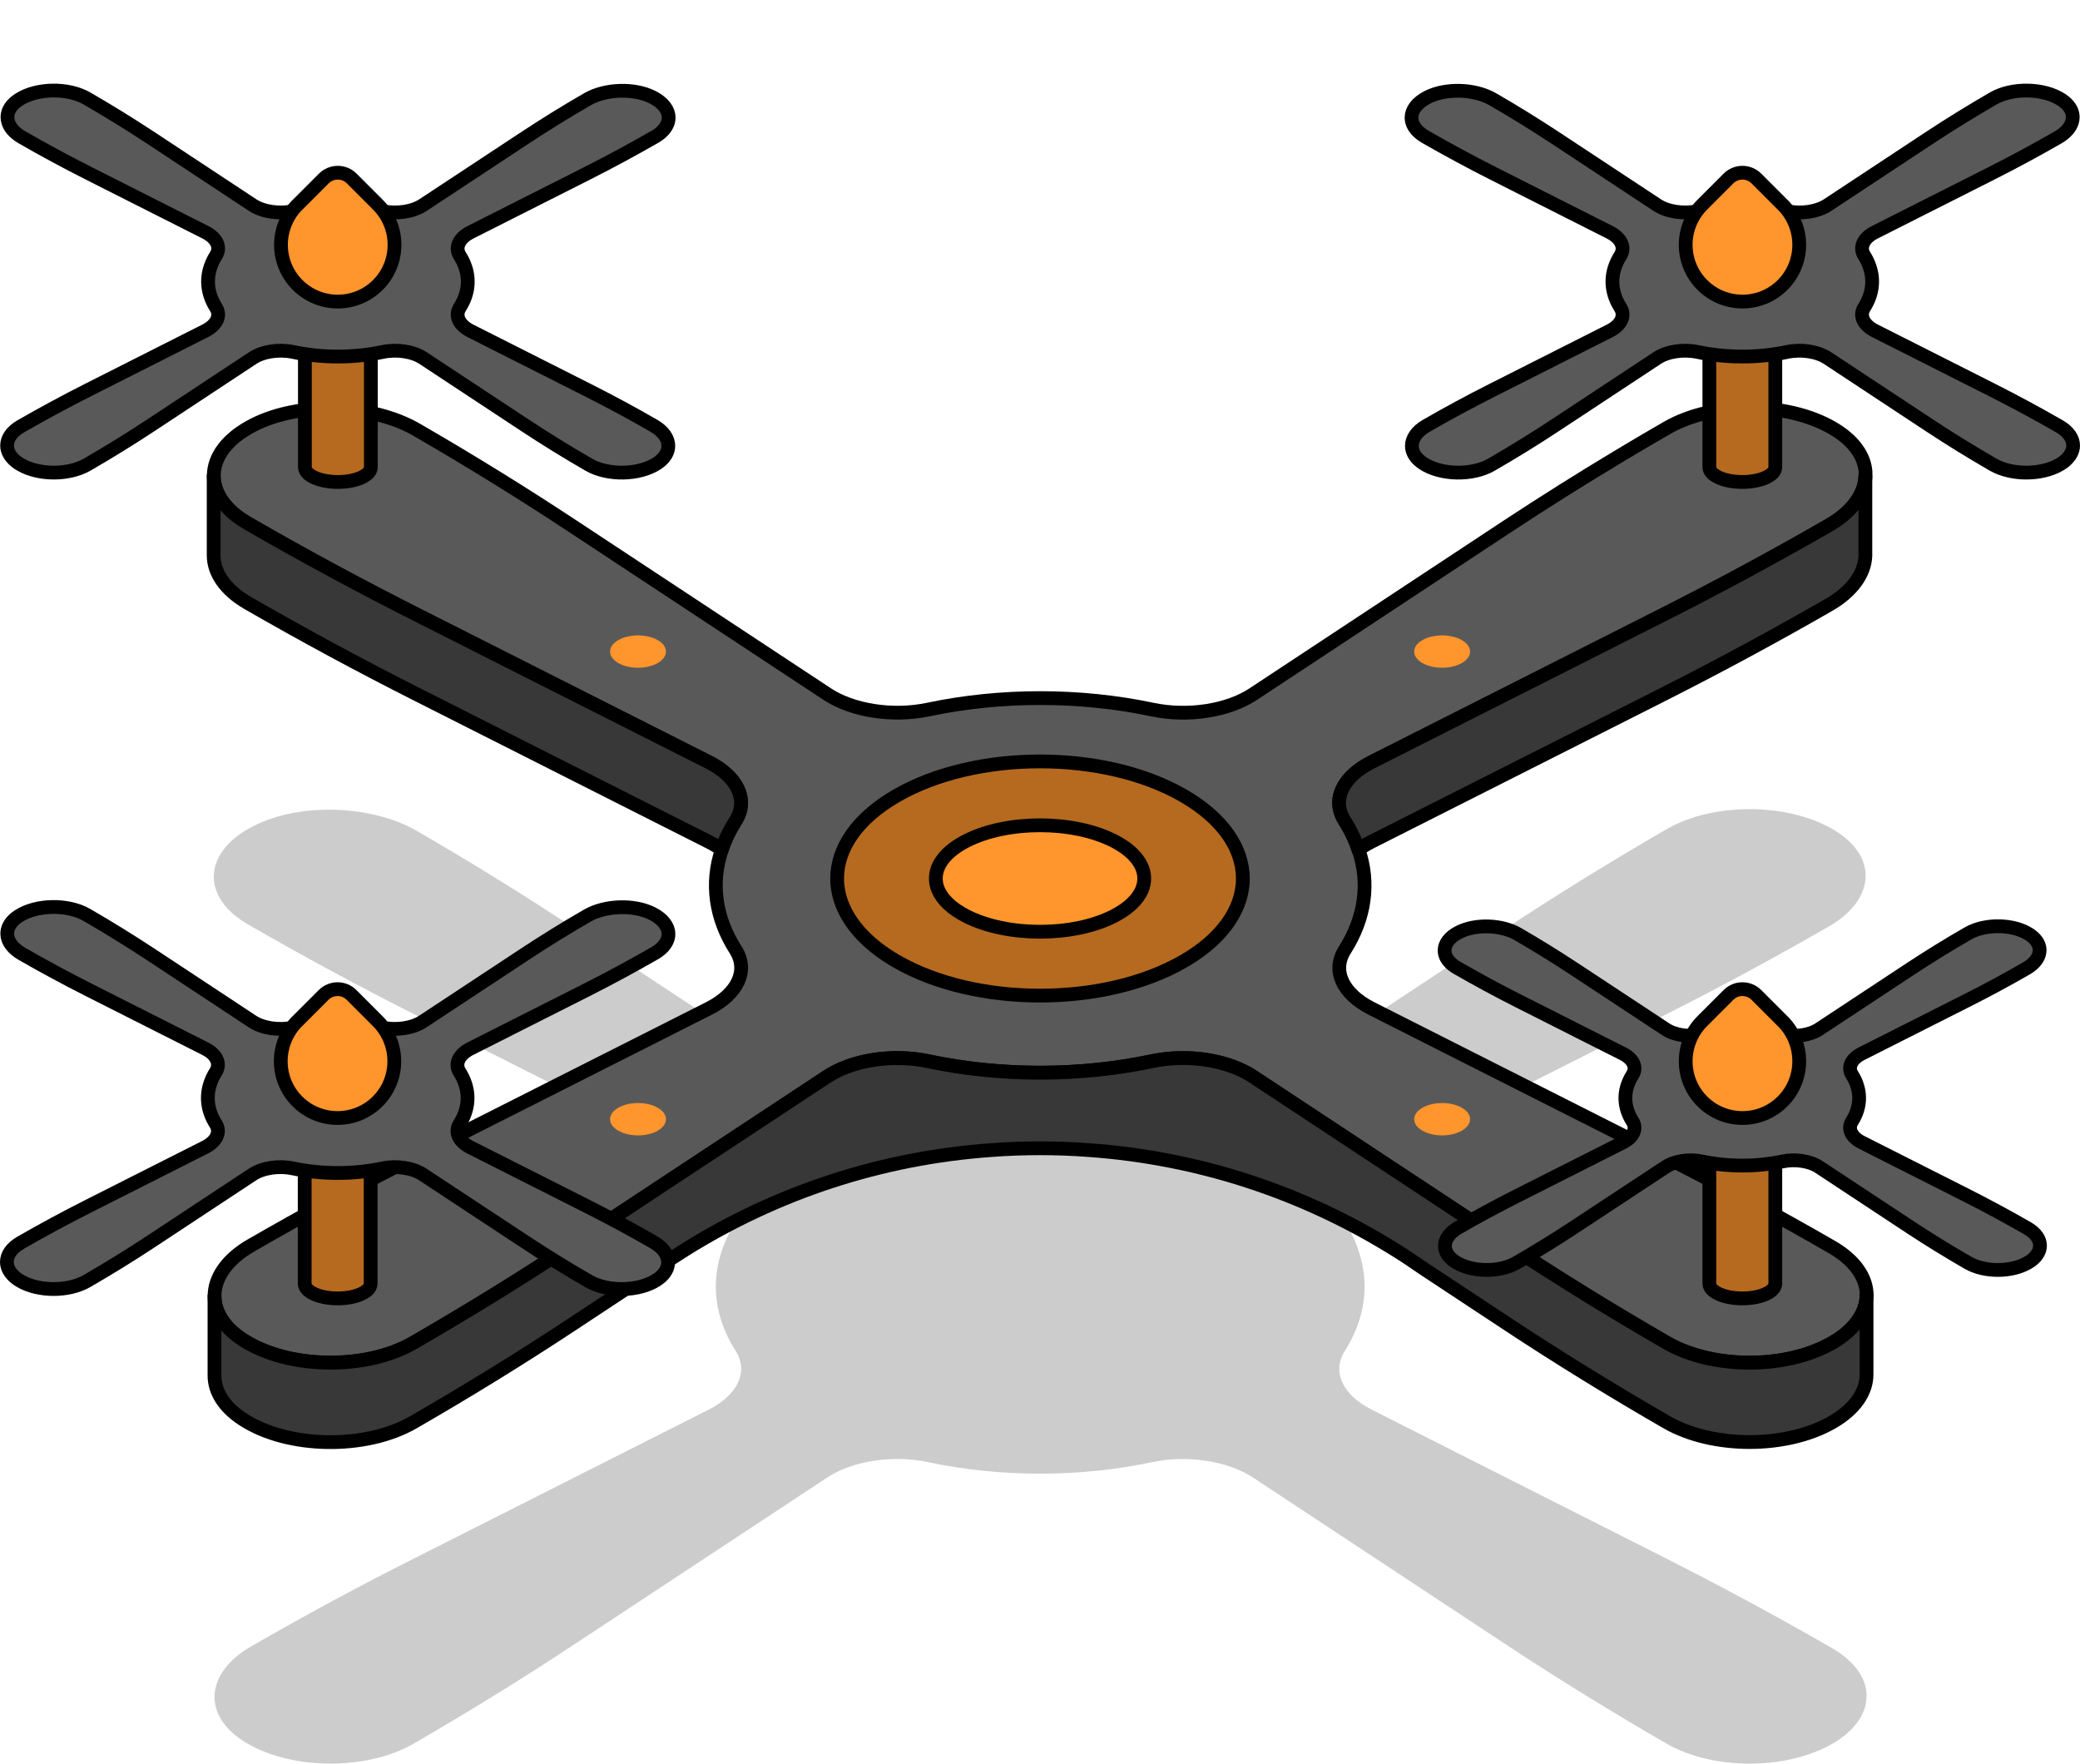 <?xml version="1.0" encoding="UTF-8"?><svg id="Layer_1" xmlns="http://www.w3.org/2000/svg" xmlns:xlink="http://www.w3.org/1999/xlink" viewBox="0 0 302.08 256.11"><defs><style>.cls-1{filter:url(#outer-glow-6);}.cls-1,.cls-2,.cls-3,.cls-4,.cls-5,.cls-6,.cls-7,.cls-8,.cls-9{fill:#ff952c;}.cls-2{filter:url(#outer-glow-9);}.cls-3{filter:url(#outer-glow-8);}.cls-4{filter:url(#outer-glow-7);}.cls-10{fill:#595959;}.cls-10,.cls-11,.cls-12,.cls-5,.cls-6,.cls-7,.cls-8,.cls-9{stroke:#000;stroke-linecap:round;stroke-width:2px;}.cls-10,.cls-11,.cls-5,.cls-6,.cls-7,.cls-8,.cls-9{stroke-linejoin:round;}.cls-11{fill:#383838;}.cls-12{fill:#b56a1f;stroke-miterlimit:10;}.cls-13{opacity:.2;}.cls-5{filter:url(#outer-glow-4);}.cls-6{filter:url(#outer-glow-3);}.cls-7{filter:url(#outer-glow-5);}.cls-8{filter:url(#outer-glow-2);}.cls-9{filter:url(#outer-glow-1);}</style><filter id="outer-glow-1" filterUnits="userSpaceOnUse"><feOffset dx="0" dy="0"/><feGaussianBlur result="blur" stdDeviation="8"/><feFlood flood-color="#ff952c" flood-opacity="1"/><feComposite in2="blur" operator="in"/><feComposite in="SourceGraphic"/></filter><filter id="outer-glow-2" filterUnits="userSpaceOnUse"><feOffset dx="0" dy="0"/><feGaussianBlur result="blur-2" stdDeviation="8"/><feFlood flood-color="#ff952c" flood-opacity="1"/><feComposite in2="blur-2" operator="in"/><feComposite in="SourceGraphic"/></filter><filter id="outer-glow-3" filterUnits="userSpaceOnUse"><feOffset dx="0" dy="0"/><feGaussianBlur result="blur-3" stdDeviation="8"/><feFlood flood-color="#ff952c" flood-opacity="1"/><feComposite in2="blur-3" operator="in"/><feComposite in="SourceGraphic"/></filter><filter id="outer-glow-4" filterUnits="userSpaceOnUse"><feOffset dx="0" dy="0"/><feGaussianBlur result="blur-4" stdDeviation="8"/><feFlood flood-color="#ff952c" flood-opacity="1"/><feComposite in2="blur-4" operator="in"/><feComposite in="SourceGraphic"/></filter><filter id="outer-glow-5" filterUnits="userSpaceOnUse"><feOffset dx="0" dy="0"/><feGaussianBlur result="blur-5" stdDeviation="8"/><feFlood flood-color="#ff952c" flood-opacity="1"/><feComposite in2="blur-5" operator="in"/><feComposite in="SourceGraphic"/></filter><filter id="outer-glow-6" filterUnits="userSpaceOnUse"><feOffset dx="0" dy="0"/><feGaussianBlur result="blur-6" stdDeviation="8"/><feFlood flood-color="#ff952c" flood-opacity="1"/><feComposite in2="blur-6" operator="in"/><feComposite in="SourceGraphic"/></filter><filter id="outer-glow-7" filterUnits="userSpaceOnUse"><feOffset dx="0" dy="0"/><feGaussianBlur result="blur-7" stdDeviation="8"/><feFlood flood-color="#ff952c" flood-opacity="1"/><feComposite in2="blur-7" operator="in"/><feComposite in="SourceGraphic"/></filter><filter id="outer-glow-8" filterUnits="userSpaceOnUse"><feOffset dx="0" dy="0"/><feGaussianBlur result="blur-8" stdDeviation="8"/><feFlood flood-color="#ff952c" flood-opacity="1"/><feComposite in2="blur-8" operator="in"/><feComposite in="SourceGraphic"/></filter><filter id="outer-glow-9" filterUnits="userSpaceOnUse"><feOffset dx="0" dy="0"/><feGaussianBlur result="blur-9" stdDeviation="8"/><feFlood flood-color="#ff952c" flood-opacity="1"/><feComposite in2="blur-9" operator="in"/><feComposite in="SourceGraphic"/></filter></defs><path class="cls-13" d="M271.08,246.31c0,2.02-1.1,4.05-3.26,5.77-.51,.4-1.08,.79-1.72,1.15-3.31,1.91-7.65,2.88-12.01,2.88s-8.69-.97-12.01-2.88c-8-4.62-15.74-9.39-23.2-14.31l-36.88-24.34c-3.65-2.41-9.48-3.34-14.68-2.25-10.48,2.23-22.06,2.23-32.53,0-5.2-1.1-11.04-.17-14.68,2.25l-36.9,24.34c-7.45,4.92-15.18,9.69-23.18,14.31-6.91,3.99-18.25,3.83-24.79-.47-.32-.21-.62-.43-.9-.64-2.15-1.69-3.18-3.69-3.18-5.69,0-2.65,1.8-5.31,5.26-7.31,7.74-4.47,15.72-8.78,23.95-12.92l42.6-21.52c4.16-2.11,5.78-5.48,3.88-8.49-2.98-4.67-3.66-9.72-2.02-14.56,.47-1.43,1.15-2.84,2.02-4.22,1.9-3.01,.28-6.38-3.88-8.49l-42.17-21.3c-8.51-4.3-16.78-8.76-24.78-13.38-.64-.37-1.22-.76-1.73-1.16-2.16-1.72-3.24-3.74-3.24-5.77,0-2.7,1.93-5.41,5.77-7.36,6.81-3.48,17.26-3.02,23.68,.69,7.83,4.53,15.42,9.22,22.73,14.05l36.9,24.34c3.65,2.41,9.48,3.34,14.68,2.25,10.47-2.22,22.05-2.22,32.53,0,5.2,1.1,11.04,.17,14.68-2.25l36.88-24.34c5.3-3.49,10.75-6.92,16.32-10.26,2.27-1.36,4.56-2.72,6.88-4.05,6.88-3.98,18.21-3.83,24.75,.46,2.59,1.69,3.92,3.79,4.08,5.89v.68c-.07,1.97-1.15,3.95-3.16,5.63-.62,.53-1.33,1.01-2.12,1.47-1.36,.78-2.72,1.55-4.09,2.33-6.57,3.7-13.31,7.31-20.23,10.79l-42.15,21.3c-4.17,2.11-5.8,5.48-3.88,8.49,.87,1.37,1.55,2.79,2.01,4.22,1.64,4.84,.96,9.89-2.01,14.56-1.91,3.01-.29,6.38,3.88,8.49l42.15,21.3c8.51,4.3,16.79,8.76,24.79,13.38,3.31,1.93,4.98,4.44,4.98,6.95Z"/><path class="cls-10" d="M271.08,188.07c0,2.02-1.1,4.05-3.26,5.77-.51,.4-1.08,.79-1.72,1.15-3.31,1.91-7.65,2.88-12.01,2.88s-8.69-.97-12.01-2.88c-8-4.62-15.74-9.39-23.2-14.31l-36.88-24.34c-3.65-2.41-9.48-3.34-14.68-2.25-10.48,2.23-22.06,2.23-32.53,0-5.2-1.1-11.04-.17-14.68,2.25l-36.9,24.34c-7.45,4.92-15.18,9.69-23.18,14.31-6.91,3.99-18.25,3.83-24.79-.47-.32-.21-.62-.43-.9-.64-2.15-1.69-3.18-3.69-3.18-5.69,0-2.65,1.8-5.31,5.26-7.31,7.74-4.47,15.72-8.78,23.95-12.92l42.6-21.52c4.16-2.11,5.78-5.48,3.88-8.49-2.98-4.67-3.66-9.72-2.02-14.56,.47-1.43,1.15-2.84,2.02-4.22,1.9-3.01,.28-6.38-3.88-8.49l-42.17-21.3c-8.51-4.3-16.78-8.76-24.78-13.38-.64-.37-1.22-.76-1.73-1.16-2.16-1.72-3.24-3.74-3.24-5.77,0-2.7,1.93-5.41,5.77-7.36,6.81-3.48,17.26-3.02,23.68,.69,7.83,4.53,15.42,9.22,22.73,14.05l36.9,24.34c3.65,2.41,9.48,3.34,14.68,2.25,10.47-2.22,22.05-2.22,32.53,0,5.2,1.1,11.04,.17,14.68-2.25l36.88-24.34c5.3-3.49,10.75-6.92,16.32-10.26,2.27-1.36,4.56-2.72,6.88-4.05,6.88-3.98,18.21-3.83,24.75,.46,2.59,1.69,3.92,3.79,4.08,5.89v.68c-.07,1.97-1.15,3.95-3.16,5.63-.62,.53-1.33,1.01-2.12,1.47-1.36,.78-2.72,1.55-4.09,2.33-6.57,3.7-13.31,7.31-20.23,10.79l-42.15,21.3c-4.17,2.11-5.8,5.48-3.88,8.49,.87,1.37,1.55,2.79,2.01,4.22,1.64,4.84,.96,9.89-2.01,14.56-1.91,3.01-.29,6.38,3.88,8.49l42.15,21.3c8.51,4.3,16.79,8.76,24.79,13.38,3.31,1.93,4.98,4.44,4.98,6.95Z"/><path class="cls-12" d="M180.5,127.57c0,1.23-.23,2.46-.69,3.67-1.17,3.07-3.81,5.98-7.94,8.36-11.5,6.64-30.16,6.64-41.66,0-4.13-2.38-6.78-5.3-7.94-8.36-.46-1.2-.69-2.44-.69-3.67,0-4.35,2.87-8.7,8.63-12.02,11.5-6.64,30.16-6.64,41.66,0,5.75,3.32,8.63,7.67,8.63,12.02Z"/><path class="cls-9" d="M166.18,127.57c0,.56-.12,1.12-.35,1.67-.6,1.39-1.96,2.72-4.08,3.8-5.91,3.02-15.49,3.02-21.41,0-2.12-1.08-3.48-2.41-4.08-3.8-.24-.55-.35-1.11-.35-1.67,0-1.98,1.48-3.95,4.43-5.46,5.91-3.02,15.49-3.02,21.41,0,2.96,1.51,4.43,3.49,4.43,5.46Z"/><path class="cls-11" d="M270.91,69.18v11.55c-.1,2.58-1.91,5.16-5.28,7.1-7.86,4.52-15.97,8.9-24.32,13.12l-42.17,21.3c-.69,.35-1.32,.73-1.86,1.15-.46-1.43-1.14-2.84-2.01-4.22-1.91-3.01-.29-6.38,3.88-8.49l42.15-21.3c8.36-4.22,16.47-8.6,24.32-13.12,.79-.46,1.5-.94,2.12-1.47,2.01-1.68,3.09-3.66,3.16-5.63Z"/><path class="cls-11" d="M106.83,119.18c-.87,1.37-1.55,2.79-2.02,4.22-.54-.42-1.16-.8-1.86-1.15l-42.17-21.3c-8.51-4.3-16.78-8.76-24.79-13.38-3.31-1.91-4.96-4.42-4.96-6.93v-11.55c0,2.02,1.08,4.05,3.24,5.77,.51,.4,1.1,.79,1.73,1.16,8,4.62,16.27,9.08,24.78,13.38l42.17,21.3c4.16,2.11,5.78,5.48,3.88,8.49Z"/><path class="cls-11" d="M271.08,188.07v11.54c0,2.51-1.66,5.02-4.98,6.93-3.33,1.91-7.67,2.87-12.01,2.87s-8.69-.96-12.01-2.87c-8.01-4.62-15.75-9.39-23.2-14.31l-12.24-8.08c-1.37-.96-2.77-1.89-4.2-2.77-13.06-8.11-28.16-13.23-44.37-14.37-2.32-.18-4.66-.26-7.03-.26s-4.7,.08-7.02,.26c-16.21,1.14-31.32,6.25-44.37,14.37-1.51,.94-3,1.91-4.45,2.94l-11.99,7.92c-7.45,4.92-15.18,9.69-23.2,14.31-6.89,3.98-18.25,3.83-24.78-.47-2.76-1.8-4.08-4.06-4.08-6.32v-11.55c0,2,1.03,3.99,3.18,5.69,.28,.21,.58,.43,.9,.64,6.54,4.3,17.89,4.46,24.79,.47,8-4.62,15.74-9.39,23.18-14.31l36.9-24.34c3.65-2.41,9.48-3.34,14.68-2.25,10.47,2.23,22.05,2.23,32.53,0,5.2-1.1,11.04-.17,14.68,2.25l36.88,24.34c7.46,4.92,15.2,9.69,23.2,14.31,3.31,1.91,7.65,2.88,12.01,2.88s8.69-.97,12.01-2.88c.64-.36,1.21-.75,1.72-1.15,2.16-1.72,3.26-3.74,3.26-5.77Z"/><g><path class="cls-12" d="M248.25,40.9v26.94h0c0,.16,.04,.31,.11,.46,.19,.39,.62,.76,1.29,1.06,1.87,.84,4.91,.84,6.78,0,.67-.3,1.1-.67,1.29-1.06,.07-.15,.11-.31,.11-.46h0v-26.94h-9.59Z"/><path class="cls-10" d="M301.08,64.71c0,.81-.44,1.62-1.3,2.31-.21,.16-.43,.32-.69,.46-1.33,.77-3.06,1.15-4.81,1.15s-3.48-.39-4.81-1.15c-3.2-1.85-6.3-3.76-9.28-5.73l-14.76-9.74c-1.46-.97-3.8-1.34-5.88-.9-4.2,.89-8.83,.89-13.02,0-2.08-.44-4.42-.07-5.88,.9l-14.77,9.74c-2.98,1.97-6.08,3.88-9.28,5.73-2.76,1.6-7.3,1.53-9.92-.19-.13-.08-.25-.17-.36-.26-.86-.68-1.27-1.48-1.27-2.28,0-1.06,.72-2.13,2.1-2.92,3.1-1.79,6.29-3.51,9.58-5.17l17.05-8.61c1.66-.84,2.31-2.19,1.55-3.4-1.19-1.87-1.46-3.89-.81-5.83,.19-.57,.46-1.14,.81-1.69,.76-1.2,.11-2.55-1.55-3.4l-16.87-8.52c-3.41-1.72-6.71-3.51-9.92-5.35-.26-.15-.49-.31-.69-.47-.87-.69-1.3-1.5-1.3-2.31,0-1.08,.77-2.16,2.31-2.95,2.72-1.39,6.91-1.21,9.48,.28,3.14,1.81,6.17,3.69,9.1,5.62l14.77,9.74c1.46,.97,3.8,1.34,5.88,.9,4.19-.89,8.82-.89,13.02,0,2.08,.44,4.42,.07,5.88-.9l14.76-9.74c2.99-1.97,6.08-3.88,9.28-5.73,2.75-1.59,7.29-1.53,9.91,.18,1.04,.68,1.57,1.51,1.63,2.36v.27c-.03,.79-.46,1.58-1.27,2.25-.25,.21-.53,.41-.85,.59-3.14,1.81-6.39,3.56-9.73,5.25l-16.87,8.52c-1.67,.84-2.32,2.19-1.55,3.4,.35,.55,.62,1.12,.8,1.69,.65,1.94,.38,3.96-.8,5.83-.77,1.2-.12,2.55,1.55,3.4l16.87,8.52c3.41,1.72,6.72,3.51,9.92,5.35,1.33,.77,1.99,1.78,1.99,2.78Z"/><path class="cls-8" d="M258.88,29.72l-3.79-3.79c-1.13-1.13-2.95-1.13-4.07,0l-3.79,3.79c-3.22,3.22-3.22,8.44,0,11.66h0c3.22,3.22,8.44,3.22,11.66,0h0c3.22-3.22,3.22-8.44,0-11.66Z"/></g><g><path class="cls-12" d="M248.25,159.46v26.94h0c0,.16,.04,.31,.11,.46,.19,.39,.62,.76,1.29,1.06,1.87,.84,4.91,.84,6.78,0,.67-.3,1.1-.67,1.29-1.06,.07-.15,.11-.31,.11-.46h0v-26.94h-9.59Z"/><path class="cls-10" d="M296.27,180.89c0,.73-.39,1.46-1.17,2.08-.18,.14-.39,.28-.62,.41-1.19,.69-2.76,1.04-4.33,1.04s-3.13-.35-4.33-1.04c-2.88-1.66-5.67-3.38-8.36-5.15l-13.28-8.76c-1.31-.87-3.42-1.2-5.29-.81-3.78,.8-7.95,.8-11.72,0-1.87-.39-3.98-.06-5.29,.81l-13.29,8.76c-2.68,1.77-5.47,3.49-8.35,5.15-2.49,1.44-6.57,1.38-8.93-.17-.11-.07-.22-.15-.32-.23-.77-.61-1.14-1.33-1.14-2.05,0-.95,.65-1.91,1.89-2.63,2.79-1.61,5.66-3.16,8.62-4.65l15.34-7.75c1.5-.76,2.08-1.97,1.4-3.06-1.07-1.68-1.32-3.5-.73-5.24,.17-.51,.41-1.02,.73-1.52,.68-1.08,.1-2.3-1.4-3.06l-15.19-7.67c-3.07-1.55-6.04-3.16-8.92-4.82-.23-.13-.44-.27-.62-.42-.78-.62-1.17-1.35-1.17-2.08,0-.97,.69-1.95,2.08-2.65,2.45-1.25,6.22-1.09,8.53,.25,2.82,1.63,5.55,3.32,8.19,5.06l13.29,8.76c1.31,.87,3.42,1.2,5.29,.81,3.77-.8,7.94-.8,11.72,0,1.87,.39,3.98,.06,5.29-.81l13.28-8.76c2.69-1.77,5.47-3.49,8.36-5.15,2.48-1.43,6.56-1.38,8.91,.16,.93,.61,1.41,1.36,1.47,2.12v.24c-.02,.71-.41,1.42-1.14,2.03-.22,.19-.48,.36-.76,.53-2.83,1.63-5.75,3.21-8.76,4.72l-15.18,7.67c-1.5,.76-2.09,1.97-1.4,3.06,.31,.49,.56,1,.72,1.52,.59,1.74,.34,3.56-.72,5.24-.69,1.08-.1,2.3,1.4,3.06l15.18,7.67c3.07,1.55,6.05,3.16,8.93,4.82,1.19,.69,1.79,1.6,1.79,2.5Z"/><path class="cls-6" d="M258.88,148.28l-3.79-3.79c-1.13-1.13-2.95-1.13-4.07,0l-3.79,3.79c-3.22,3.22-3.22,8.44,0,11.66h0c3.22,3.22,8.44,3.22,11.66,0h0c3.22-3.22,3.22-8.44,0-11.66Z"/></g><g><path class="cls-12" d="M53.83,159.46v26.94h0c0,.16-.04,.31-.11,.46-.19,.39-.62,.76-1.29,1.06-1.87,.84-4.91,.84-6.78,0-.67-.3-1.1-.67-1.29-1.06-.07-.15-.11-.31-.11-.46h0v-26.94h9.59Z"/><path class="cls-10" d="M1,183.27c0,.81,.44,1.62,1.3,2.31,.21,.16,.43,.32,.69,.46,1.33,.77,3.06,1.15,4.81,1.15,1.74,0,3.48-.39,4.81-1.15,3.2-1.85,6.3-3.76,9.28-5.73l14.76-9.74c1.46-.97,3.8-1.34,5.88-.9,4.2,.89,8.83,.89,13.02,0,2.08-.44,4.42-.07,5.88,.9l14.77,9.74c2.98,1.97,6.08,3.88,9.28,5.73,2.76,1.6,7.3,1.53,9.92-.19,.13-.08,.25-.17,.36-.26,.86-.68,1.27-1.48,1.27-2.28,0-1.06-.72-2.13-2.1-2.92-3.1-1.79-6.29-3.51-9.58-5.17l-17.05-8.61c-1.66-.84-2.31-2.19-1.55-3.4,1.19-1.87,1.46-3.89,.81-5.83-.19-.57-.46-1.14-.81-1.69-.76-1.2-.11-2.55,1.55-3.4l16.87-8.52c3.41-1.72,6.71-3.51,9.92-5.35,.26-.15,.49-.31,.69-.47,.87-.69,1.3-1.5,1.3-2.31,0-1.08-.77-2.16-2.31-2.95-2.72-1.39-6.91-1.21-9.48,.28-3.14,1.81-6.17,3.69-9.1,5.62l-14.77,9.74c-1.46,.97-3.8,1.34-5.88,.9-4.19-.89-8.82-.89-13.02,0-2.08,.44-4.42,.07-5.88-.9l-14.76-9.74c-2.99-1.97-6.08-3.88-9.28-5.73-2.75-1.59-7.29-1.53-9.91,.18-1.04,.68-1.57,1.51-1.63,2.36v.27c.03,.79,.46,1.58,1.27,2.25,.25,.21,.53,.41,.85,.59,3.14,1.81,6.39,3.56,9.73,5.25l16.87,8.52c1.67,.84,2.32,2.19,1.55,3.4-.35,.55-.62,1.12-.8,1.69-.65,1.94-.38,3.96,.8,5.83,.77,1.2,.12,2.55-1.55,3.4l-16.87,8.52c-3.41,1.72-6.72,3.51-9.92,5.35-1.33,.77-1.99,1.78-1.99,2.78Z"/><path class="cls-5" d="M43.2,148.28l3.79-3.79c1.13-1.13,2.95-1.13,4.07,0l3.79,3.79c3.22,3.22,3.22,8.44,0,11.66h0c-3.22,3.22-8.44,3.22-11.66,0h0c-3.22-3.22-3.22-8.44,0-11.66Z"/></g><g><path class="cls-12" d="M53.86,40.9v26.94h0c0,.16-.04,.31-.11,.46-.19,.39-.62,.76-1.29,1.06-1.87,.84-4.91,.84-6.78,0-.67-.3-1.1-.67-1.29-1.06-.07-.15-.11-.31-.11-.46h0v-26.94h9.59Z"/><path class="cls-10" d="M1.03,64.71c0,.81,.44,1.62,1.3,2.31,.21,.16,.43,.32,.69,.46,1.33,.77,3.06,1.15,4.81,1.15,1.74,0,3.48-.39,4.81-1.15,3.2-1.85,6.3-3.76,9.28-5.73l14.76-9.74c1.46-.97,3.8-1.34,5.88-.9,4.2,.89,8.83,.89,13.02,0,2.08-.44,4.42-.07,5.88,.9l14.77,9.74c2.98,1.97,6.08,3.88,9.28,5.73,2.76,1.6,7.3,1.53,9.92-.19,.13-.08,.25-.17,.36-.26,.86-.68,1.27-1.48,1.27-2.28,0-1.06-.72-2.13-2.1-2.92-3.1-1.79-6.29-3.51-9.58-5.17l-17.05-8.61c-1.66-.84-2.31-2.19-1.55-3.4,1.19-1.87,1.46-3.89,.81-5.83-.19-.57-.46-1.14-.81-1.69-.76-1.2-.11-2.55,1.55-3.4l16.87-8.52c3.41-1.72,6.71-3.51,9.92-5.35,.26-.15,.49-.31,.69-.47,.87-.69,1.3-1.5,1.3-2.31,0-1.08-.77-2.16-2.31-2.95-2.72-1.39-6.91-1.21-9.48,.28-3.14,1.81-6.17,3.69-9.1,5.62l-14.77,9.74c-1.46,.97-3.8,1.34-5.88,.9-4.19-.89-8.82-.89-13.02,0-2.08,.44-4.42,.07-5.88-.9l-14.76-9.74c-2.99-1.97-6.08-3.88-9.28-5.73-2.75-1.59-7.29-1.53-9.91,.18-1.04,.68-1.57,1.51-1.63,2.36v.27c.03,.79,.46,1.58,1.27,2.25,.25,.21,.53,.41,.85,.59,3.14,1.81,6.39,3.56,9.73,5.25l16.87,8.52c1.67,.84,2.32,2.19,1.55,3.4-.35,.55-.62,1.12-.8,1.69-.65,1.94-.38,3.96,.8,5.83,.77,1.2,.12,2.55-1.55,3.4l-16.87,8.52c-3.41,1.72-6.72,3.51-9.92,5.35-1.33,.77-1.99,1.78-1.99,2.78Z"/><path class="cls-7" d="M43.23,29.72l3.79-3.79c1.13-1.13,2.95-1.13,4.07,0l3.79,3.79c3.22,3.22,3.22,8.44,0,11.66h0c-3.22,3.22-8.44,3.22-11.66,0h0c-3.22-3.22-3.22-8.44,0-11.66Z"/></g><ellipse class="cls-1" cx="209.44" cy="94.62" rx="4.06" ry="2.35"/><ellipse class="cls-4" cx="92.66" cy="94.62" rx="4.06" ry="2.35"/><ellipse class="cls-3" cx="209.44" cy="162.53" rx="4.06" ry="2.35"/><ellipse class="cls-2" cx="92.66" cy="162.53" rx="4.06" ry="2.35"/></svg>